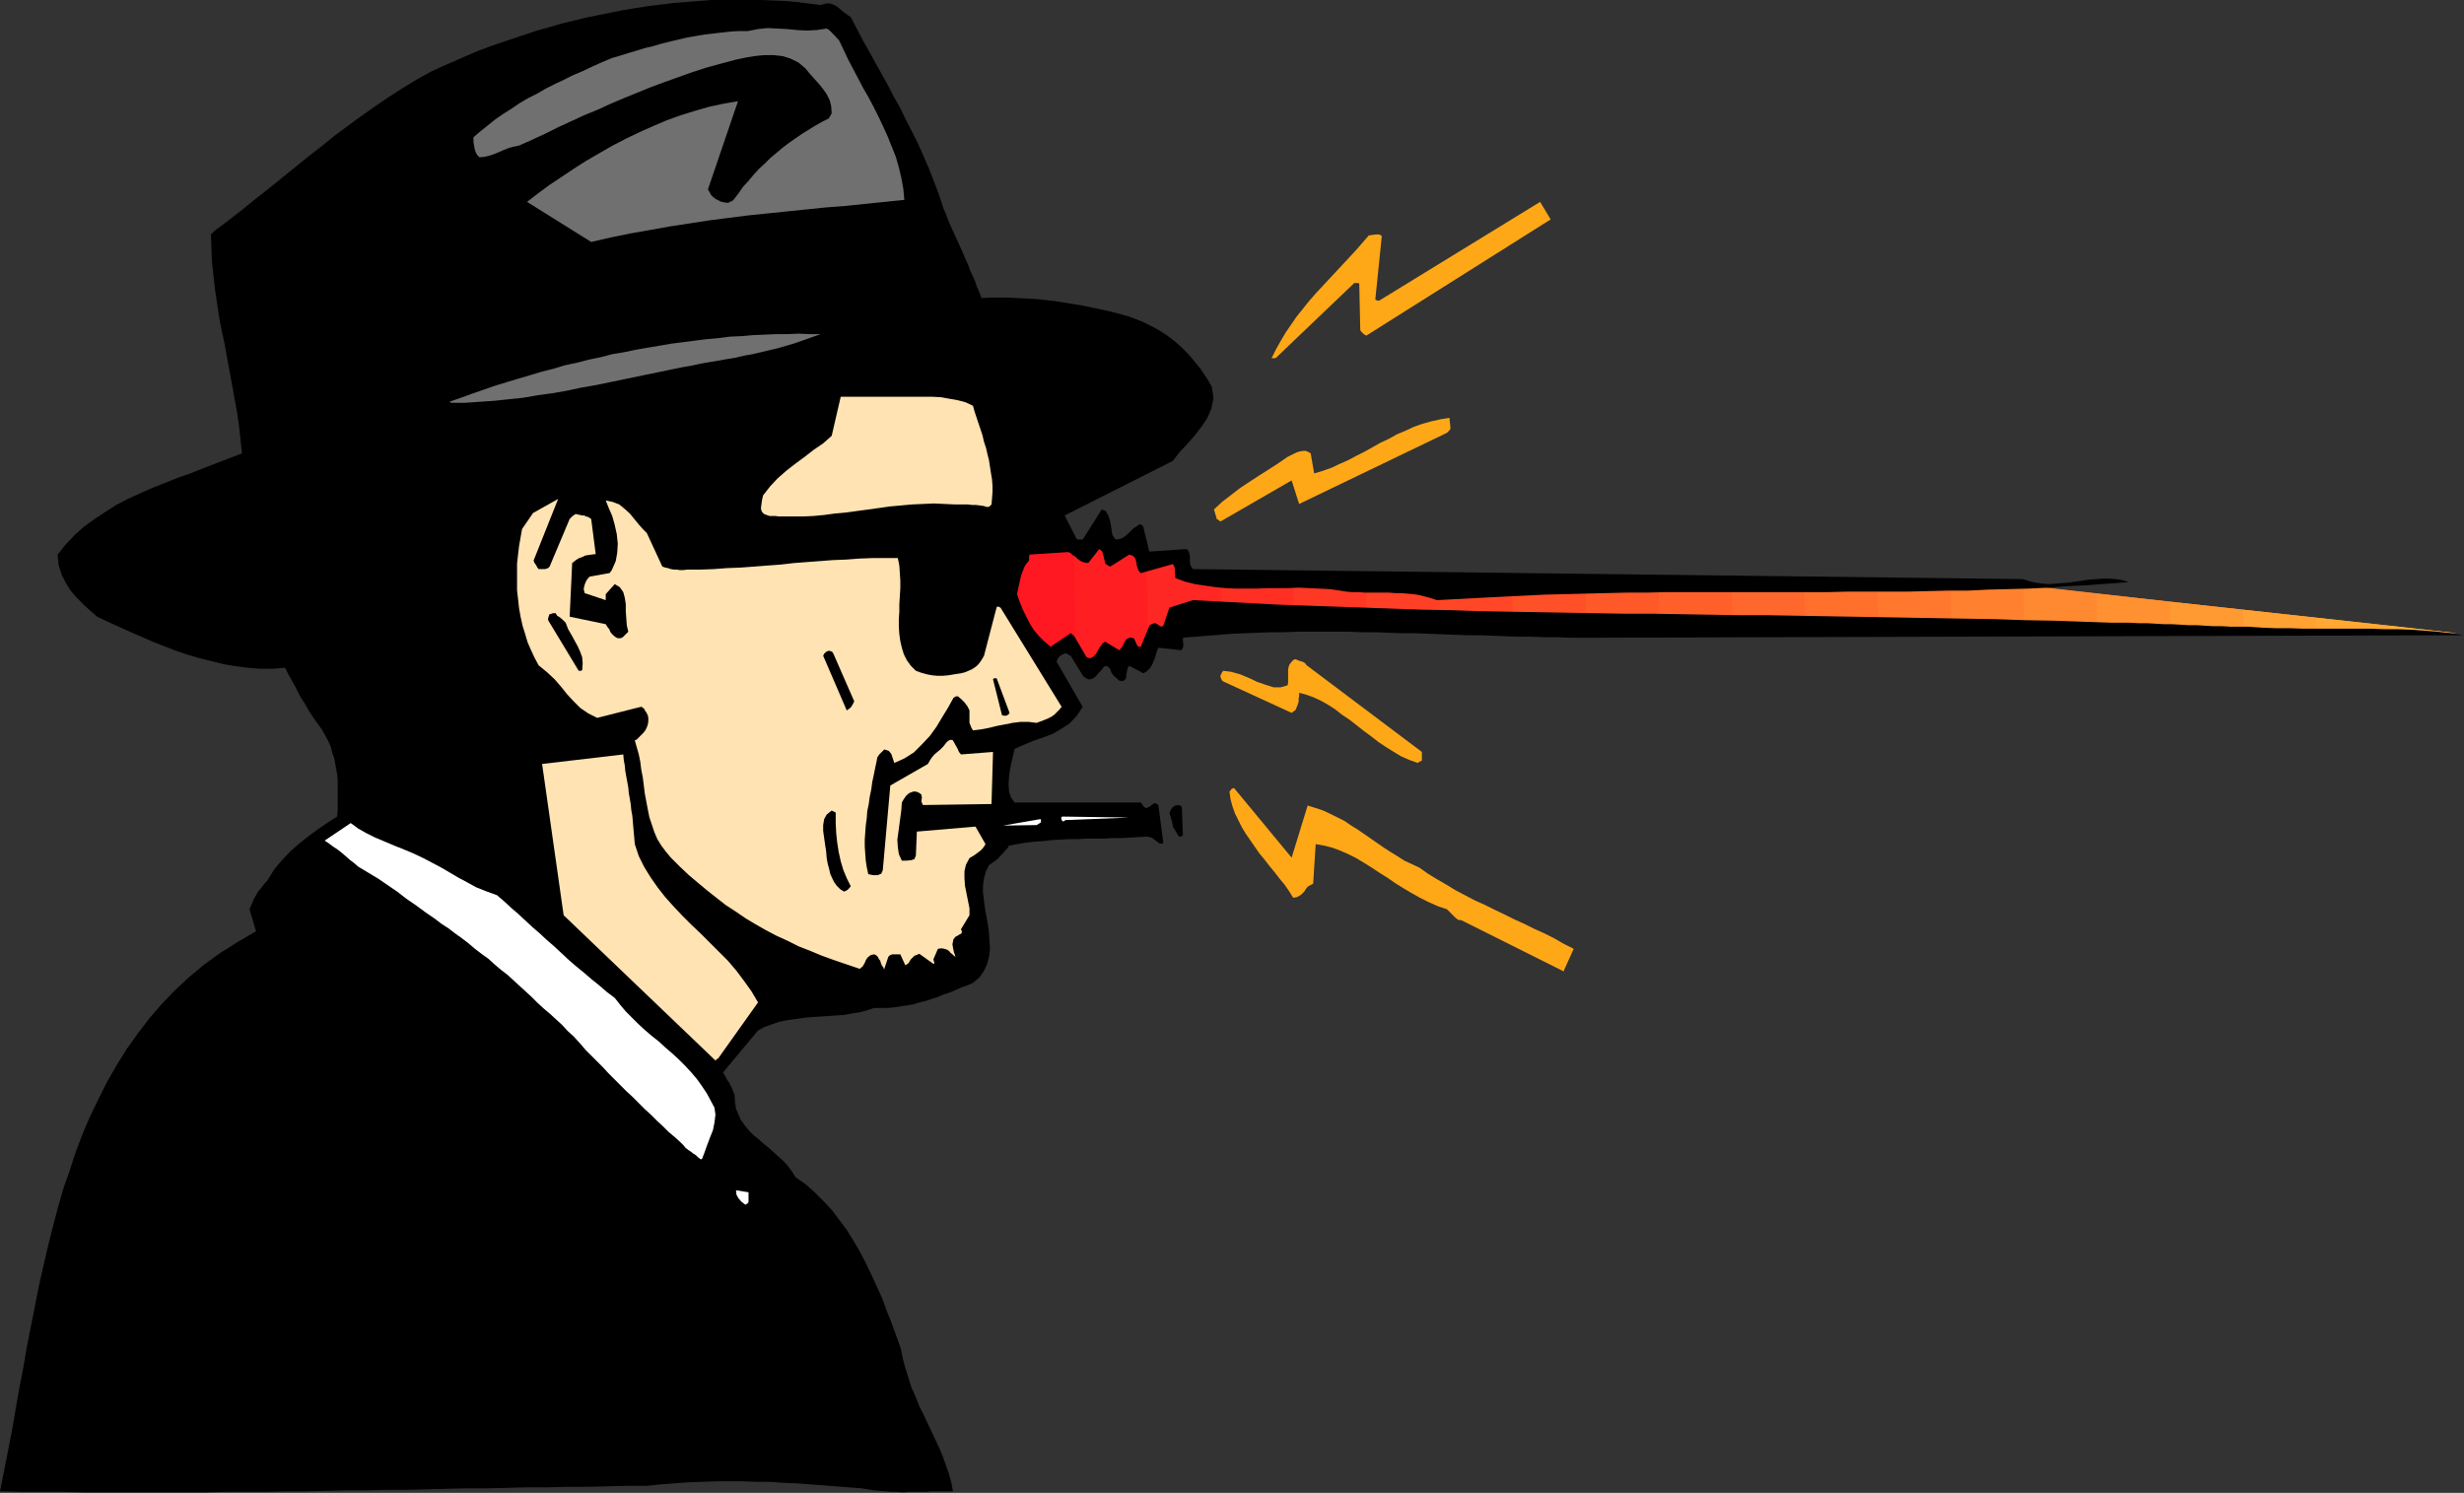 <?xml version="1.0" encoding="UTF-8" standalone="no"?>
<svg
   xmlns:dc="http://purl.org/dc/elements/1.1/"
   xmlns:cc="http://creativecommons.org/ns#"
   xmlns:rdf="http://www.w3.org/1999/02/22-rdf-syntax-ns#"
   xmlns:svg="http://www.w3.org/2000/svg"
   xmlns="http://www.w3.org/2000/svg"
   xmlns:sodipodi="http://sodipodi.sourceforge.net/DTD/sodipodi-0.dtd"
   xmlns:inkscape="http://www.inkscape.org/namespaces/inkscape"
   version="1.0"
   width="124.917mm"
   height="75.692mm"
   id="svg83"
   sodipodi:docname="AD004254.WMF">
  <rect width="100%" height="100%" fill="#333333" stroke="none"/>
  <sodipodi:namedview
     pagecolor="#ffffff"
     bordercolor="#666666"
     borderopacity="1"
     objecttolerance="10"
     gridtolerance="10"
     guidetolerance="10"
     inkscape:pageopacity="0"
     inkscape:pageshadow="2"
     inkscape:window-width="640"
     inkscape:window-height="480"
     id="namedview85" />
  <defs
     id="defs3">
    <pattern
       id="WMFhbasepattern"
       patternUnits="userSpaceOnUse"
       width="6"
       height="6"
       x="0"
       y="0" />
  </defs>
  <path
     style="fill:#ff1721;fill-rule:evenodd;fill-opacity:1;stroke:none;"
     d="  M 197.28,100.224   L 193.248,113.472   L 200.544,125.76   L 204.768,124.032   L 208.416,128.256   L 212.64,124.8   L 216.672,125.952   L 220.032,123.552   L 219.744,106.752   L 217.44,102.912   L 213.408,106.176   L 211.68,101.184   L 208.032,105.6   L 197.28,100.224  z "
     id="path5" />
  <path
     style="fill:#ff1f22;fill-rule:evenodd;fill-opacity:1;stroke:none;"
     d="  M 206.112,125.472   L 208.416,128.256   L 212.64,124.8   L 216.672,125.952   L 228.96,117.312   L 233.952,117.312   L 233.856,110.208   L 228.768,110.208   L 226.08,106.944   L 220.32,107.904   L 217.44,102.912   L 213.408,106.176   L 211.68,101.184   L 208.032,105.6   L 205.728,104.352   L 206.112,125.472  z "
     id="path7" />
  <path
     style="fill:#ff2723;fill-rule:evenodd;fill-opacity:1;stroke:none;"
     d="  M 220.032,123.552   L 228.96,117.312   L 247.872,117.6   L 247.776,110.304   L 228.768,110.208   L 226.08,106.944   L 220.32,107.904   L 219.744,106.752   L 220.032,123.552  z "
     id="path9" />
  <path
     style="fill:#ff2f24;fill-rule:evenodd;fill-opacity:1;stroke:none;"
     d="  M 261.888,117.792   L 233.952,117.312   L 233.856,110.208   L 261.792,110.496   L 261.888,117.792  z "
     id="path11" />
  <path
     style="fill:#ff3725;fill-rule:evenodd;fill-opacity:1;stroke:none;"
     d="  M 275.904,118.08   L 247.872,117.6   L 247.776,110.304   L 275.808,110.592   L 275.904,118.08  z "
     id="path13" />
  <path
     style="fill:#ff3f26;fill-rule:evenodd;fill-opacity:1;stroke:none;"
     d="  M 289.92,118.272   L 261.888,117.792   L 261.792,110.496   L 289.728,110.688   L 289.92,118.272  z "
     id="path15" />
  <path
     style="fill:#ff4727;fill-rule:evenodd;fill-opacity:1;stroke:none;"
     d="  M 303.936,118.56   L 275.904,118.08   L 275.808,110.592   L 303.744,110.784   L 303.936,118.56  z "
     id="path17" />
  <path
     style="fill:#ff5028;fill-rule:evenodd;fill-opacity:1;stroke:none;"
     d="  M 317.952,118.752   L 289.92,118.272   L 289.728,110.688   L 317.76,110.976   L 317.952,118.752  z "
     id="path19" />
  <path
     style="fill:#ff5829;fill-rule:evenodd;fill-opacity:1;stroke:none;"
     d="  M 331.968,118.944   L 303.936,118.56   L 303.744,110.784   L 331.776,111.072   L 331.968,118.944  z "
     id="path21" />
  <path
     style="fill:#ff602a;fill-rule:evenodd;fill-opacity:1;stroke:none;"
     d="  M 345.888,119.232   L 317.952,118.752   L 317.76,110.976   L 345.696,111.168   L 345.888,119.232  z "
     id="path23" />
  <path
     style="fill:#ff682c;fill-rule:evenodd;fill-opacity:1;stroke:none;"
     d="  M 359.904,119.424   L 331.968,118.944   L 331.776,111.072   L 359.712,111.264   L 359.904,119.424  z "
     id="path25" />
  <path
     style="fill:#ff702d;fill-rule:evenodd;fill-opacity:1;stroke:none;"
     d="  M 373.92,119.712   L 345.888,119.232   L 345.696,111.168   L 373.824,111.456   L 373.92,119.712  z "
     id="path27" />
  <path
     style="fill:#ff782e;fill-rule:evenodd;fill-opacity:1;stroke:none;"
     d="  M 387.84,119.904   L 359.904,119.424   L 359.712,111.264   L 381.6,111.552   L 387.744,112.128   L 387.84,119.904  z "
     id="path29" />
  <path
     style="fill:#ff812f;fill-rule:evenodd;fill-opacity:1;stroke:none;"
     d="  M 401.856,120.192   L 373.92,119.712   L 373.824,111.456   L 381.6,111.552   L 401.76,113.76   L 401.856,120.192  z "
     id="path31" />
  <path
     style="fill:#ff8930;fill-rule:evenodd;fill-opacity:1;stroke:none;"
     d="  M 415.872,120.384   L 387.84,119.904   L 387.744,112.128   L 415.776,115.296   L 415.872,120.384  z "
     id="path33" />
  <path
     style="fill:#ff9131;fill-rule:evenodd;fill-opacity:1;stroke:none;"
     d="  M 429.888,120.576   L 401.856,120.192   L 401.76,113.76   L 429.792,116.832   L 429.888,120.576  z "
     id="path35" />
  <path
     style="fill:#ff9932;fill-rule:evenodd;fill-opacity:1;stroke:none;"
     d="  M 443.904,120.864   L 415.872,120.384   L 415.776,115.296   L 443.808,118.368   L 443.904,120.864  z "
     id="path37" />
  <path
     style="fill:#ffa133;fill-rule:evenodd;fill-opacity:1;stroke:none;"
     d="  M 457.92,121.056   L 429.888,120.576   L 429.792,116.832   L 457.92,119.904   L 457.92,121.056  z "
     id="path39" />
  <path
     style="fill:#ffa934;fill-rule:evenodd;fill-opacity:1;stroke:none;"
     d="  M 443.904,120.864   L 470.688,121.344   L 443.808,118.368   L 443.904,120.864  z "
     id="path41" />
  <path
     style="fill:#ffb236;fill-rule:evenodd;fill-opacity:1;stroke:none;"
     d="  M 457.92,121.056   L 470.688,121.344   L 457.92,119.904   L 457.92,121.056  z "
     id="path43" />
  <path
     style="fill:#000000;fill-rule:evenodd;fill-opacity:1;stroke:none;"
     d="  M 0.768,285.792   L 4.608,285.888   L 8.448,285.888   L 12.288,285.888   L 16.128,285.984   L 19.968,285.984   L 23.808,285.984   L 27.744,285.984   L 31.584,285.984   L 35.424,285.984   L 39.264,285.984   L 43.104,285.888   L 47.04,285.888   L 50.88,285.888   L 54.72,285.792   L 58.56,285.792   L 62.496,285.696   L 66.336,285.6   L 70.176,285.6   L 74.112,285.504   L 77.952,285.504   L 81.792,285.408   L 85.632,285.312   L 89.472,285.216   L 93.312,285.216   L 97.248,285.12   L 101.088,285.024   L 104.928,285.024   L 108.768,284.928   L 112.608,284.928   L 116.352,284.832   L 120.192,284.736   L 124.032,284.736   L 126.72,284.448   L 129.312,284.256   L 131.904,284.064   L 134.592,283.968   L 137.184,283.872   L 139.776,283.872   L 142.368,283.872   L 144.96,283.968   L 147.552,283.968   L 150.048,284.16   L 152.64,284.256   L 155.136,284.448   L 157.632,284.64   L 160.128,284.832   L 162.624,285.024   L 165.12,285.216   L 166.272,285.408   L 167.424,285.6   L 168.576,285.696   L 169.728,285.792   L 170.88,285.888   L 171.936,285.888   L 173.088,285.984   L 174.144,285.888   L 175.2,285.888   L 176.352,285.888   L 177.408,285.888   L 178.464,285.792   L 179.52,285.792   L 180.48,285.792   L 181.536,285.792   L 182.592,285.792   L 182.304,284.16   L 181.824,282.432   L 181.248,280.8   L 180.672,279.168   L 180,277.536   L 179.232,275.904   L 178.464,274.272   L 177.696,272.64   L 176.928,271.008   L 176.064,269.28   L 175.392,267.552   L 174.624,265.824   L 174.048,264   L 173.472,262.176   L 172.992,260.352   L 172.608,258.432   L 171.744,256.032   L 170.88,253.632   L 169.92,251.232   L 169.056,248.832   L 168,246.528   L 166.944,244.224   L 165.888,242.016   L 164.736,239.808   L 163.488,237.696   L 162.24,235.68   L 160.8,233.76   L 159.36,231.84   L 157.728,230.112   L 156.096,228.48   L 154.368,226.944   L 152.448,225.6   L 151.776,224.544   L 151.008,223.488   L 150.144,222.528   L 149.184,221.664   L 148.224,220.8   L 147.264,219.936   L 146.304,219.168   L 145.344,218.304   L 144.384,217.536   L 143.52,216.672   L 142.752,215.712   L 141.984,214.656   L 141.504,213.6   L 141.024,212.448   L 140.832,211.104   L 140.736,209.664   L 140.448,209.088   L 140.256,208.512   L 139.968,208.032   L 139.776,207.552   L 139.488,207.168   L 139.2,206.688   L 138.912,206.112   L 138.528,205.536   L 145.248,197.472   L 146.496,196.8   L 147.84,196.32   L 149.184,195.84   L 150.528,195.552   L 151.872,195.36   L 153.216,195.168   L 154.656,194.976   L 156.096,194.88   L 157.44,194.784   L 158.88,194.688   L 160.32,194.592   L 161.76,194.496   L 163.2,194.208   L 164.64,194.016   L 166.08,193.632   L 167.52,193.152   L 168.768,193.152   L 170.016,193.152   L 171.264,193.056   L 172.512,192.864   L 173.76,192.672   L 175.008,192.48   L 176.16,192.096   L 177.408,191.808   L 178.56,191.424   L 179.712,191.04   L 180.864,190.56   L 182.016,190.176   L 183.168,189.696   L 184.224,189.216   L 185.376,188.832   L 186.432,188.352   L 187.68,187.296   L 188.544,186.048   L 189.12,184.8   L 189.504,183.36   L 189.696,181.92   L 189.6,180.384   L 189.504,178.848   L 189.312,177.312   L 189.024,175.68   L 188.736,174.144   L 188.544,172.608   L 188.352,171.072   L 188.352,169.632   L 188.544,168.288   L 188.928,166.944   L 189.504,165.792   L 190.176,165.312   L 190.752,164.928   L 191.328,164.448   L 191.808,163.872   L 192.288,163.392   L 192.672,162.912   L 193.056,162.528   L 193.344,162.048   L 194.976,161.76   L 196.608,161.472   L 198.24,161.28   L 199.872,161.184   L 201.504,160.992   L 203.136,160.896   L 204.864,160.8   L 206.496,160.8   L 208.128,160.704   L 209.76,160.704   L 211.488,160.704   L 213.12,160.608   L 214.752,160.608   L 216.384,160.512   L 218.112,160.416   L 219.744,160.32   L 220.32,160.416   L 220.8,160.608   L 221.184,160.896   L 221.568,161.184   L 221.952,161.472   L 222.24,161.664   L 222.528,161.664   L 222.912,161.568   L 221.952,154.272   L 221.376,153.888   L 220.896,154.08   L 220.416,154.464   L 219.744,154.848   L 219.36,154.752   L 219.072,154.464   L 218.88,154.176   L 218.592,153.792   L 194.4,153.792   L 193.728,152.832   L 193.344,151.68   L 193.248,150.336   L 193.344,148.896   L 193.536,147.456   L 193.824,146.016   L 194.112,144.768   L 194.4,143.52   L 196.128,142.752   L 197.952,141.984   L 199.872,141.312   L 201.696,140.64   L 203.328,139.68   L 204.96,138.624   L 206.304,137.184   L 207.456,135.456   L 202.464,126.816   L 202.656,126.24   L 202.944,125.856   L 203.424,125.472   L 204.192,125.184   L 204.384,125.28   L 204.672,125.376   L 204.864,125.568   L 205.152,125.664   L 207.456,129.408   L 207.552,129.6   L 207.84,129.792   L 208.128,129.984   L 208.512,130.176   L 208.992,130.176   L 209.472,129.984   L 209.856,129.696   L 210.24,129.312   L 210.624,128.832   L 211.008,128.448   L 211.392,127.968   L 211.776,127.584   L 212.352,127.776   L 212.736,128.256   L 212.928,128.832   L 213.312,129.408   L 213.6,129.696   L 213.984,129.984   L 214.368,130.368   L 214.944,130.56   L 215.424,130.368   L 215.616,130.176   L 215.808,129.792   L 215.808,129.312   L 215.904,128.832   L 216,128.352   L 216.096,127.968   L 216.384,127.584   L 219.072,129.024   L 219.744,128.64   L 220.32,128.064   L 220.704,127.488   L 220.992,126.816   L 221.28,126.144   L 221.472,125.472   L 221.664,124.8   L 221.952,124.128   L 226.368,124.608   L 226.656,124.128   L 226.752,123.552   L 226.656,122.88   L 226.656,122.208   L 229.056,122.016   L 231.456,121.824   L 233.856,121.632   L 236.256,121.44   L 238.752,121.344   L 241.152,121.248   L 243.648,121.152   L 246.048,121.152   L 248.544,121.056   L 251.04,121.056   L 253.44,121.056   L 255.936,121.056   L 258.432,121.056   L 260.928,121.152   L 263.424,121.152   L 265.92,121.248   L 268.416,121.344   L 270.912,121.344   L 273.504,121.44   L 276,121.536   L 278.496,121.632   L 280.992,121.728   L 283.488,121.728   L 285.984,121.824   L 288.48,121.92   L 290.976,122.016   L 293.472,122.016   L 295.968,122.112   L 298.464,122.112   L 300.96,122.208   L 303.456,122.208   L 305.952,122.208   L 472.032,121.728   L 469.536,121.344   L 467.04,121.056   L 464.544,120.864   L 462.048,120.672   L 459.456,120.576   L 456.96,120.576   L 454.368,120.48   L 451.776,120.48   L 449.184,120.48   L 446.592,120.48   L 444,120.48   L 441.408,120.48   L 438.72,120.384   L 436.128,120.384   L 433.536,120.288   L 430.848,120.096   L 429.12,120.096   L 427.392,120.096   L 425.76,120   L 424.128,120   L 422.496,119.904   L 420.96,119.808   L 419.328,119.808   L 417.792,119.712   L 416.16,119.616   L 414.624,119.616   L 412.992,119.52   L 411.36,119.424   L 409.728,119.424   L 408,119.328   L 406.272,119.328   L 404.544,119.328   L 398.976,119.136   L 393.504,118.944   L 387.936,118.848   L 382.464,118.656   L 376.896,118.56   L 371.424,118.464   L 365.856,118.368   L 360.384,118.272   L 354.912,118.176   L 349.344,118.08   L 343.872,117.984   L 338.4,117.888   L 332.928,117.888   L 327.456,117.792   L 321.888,117.696   L 316.416,117.6   L 310.944,117.6   L 305.472,117.504   L 300,117.408   L 294.528,117.312   L 289.056,117.216   L 283.584,117.12   L 278.112,116.928   L 272.544,116.832   L 267.072,116.64   L 261.6,116.448   L 256.128,116.256   L 250.56,116.064   L 245.088,115.872   L 239.616,115.584   L 234.048,115.296   L 228.576,115.008   L 224.064,116.448   L 222.912,119.904   L 222.528,120.096   L 222.144,119.904   L 221.76,119.616   L 221.376,119.424   L 221.184,119.424   L 220.896,119.52   L 220.608,119.616   L 220.224,119.904   L 218.592,123.936   L 218.112,123.936   L 217.824,123.552   L 217.632,123.072   L 217.344,122.496   L 217.344,122.4   L 217.152,122.304   L 216.864,122.208   L 216.384,122.208   L 215.808,122.496   L 215.424,123.168   L 215.04,123.936   L 214.464,124.608   L 211.776,122.976   L 211.296,123.264   L 211.008,123.648   L 210.72,124.032   L 210.432,124.512   L 210.144,125.088   L 209.856,125.472   L 209.472,125.856   L 208.896,126.144   L 208.704,126.144   L 208.512,126.048   L 208.224,125.952   L 208.032,125.664   L 206.016,122.208   L 206.016,122.112   L 205.824,121.92   L 205.536,121.632   L 205.152,121.344   L 201.312,123.936   L 200.064,122.88   L 199.008,121.824   L 198.048,120.672   L 197.28,119.424   L 196.608,118.08   L 195.936,116.736   L 195.36,115.296   L 194.88,113.856   L 195.072,112.896   L 195.264,112.032   L 195.456,111.168   L 195.648,110.304   L 195.936,109.536   L 196.224,108.768   L 196.608,108.096   L 197.184,107.424   L 197.184,107.232   L 197.184,106.944   L 197.184,106.656   L 197.28,106.272   L 204.672,105.792   L 205.152,105.984   L 205.536,106.368   L 206.016,106.656   L 206.4,107.04   L 206.784,107.328   L 207.264,107.616   L 207.84,107.808   L 208.512,107.904   L 210.624,105.216   L 211.2,105.696   L 211.392,106.368   L 211.584,107.136   L 211.776,107.904   L 211.872,108.096   L 212.064,108.192   L 212.352,108.384   L 212.736,108.576   L 216.384,106.272   L 216.96,106.464   L 217.344,106.752   L 217.632,107.232   L 217.728,107.808   L 217.824,108.384   L 218.016,108.96   L 218.208,109.44   L 218.592,109.824   L 224.736,108.096   L 225.024,108.576   L 225.12,109.248   L 225.12,110.016   L 225.216,110.784   L 227.04,111.456   L 228.96,111.936   L 230.88,112.224   L 232.896,112.512   L 234.816,112.704   L 236.832,112.8   L 238.752,112.8   L 240.768,112.8   L 242.784,112.704   L 244.8,112.704   L 246.816,112.704   L 248.832,112.608   L 250.848,112.704   L 252.864,112.8   L 254.784,112.896   L 256.8,113.184   L 257.952,113.376   L 259.104,113.472   L 260.352,113.472   L 261.504,113.568   L 262.656,113.568   L 263.904,113.568   L 265.056,113.568   L 266.208,113.568   L 267.36,113.664   L 268.512,113.664   L 269.664,113.76   L 270.816,113.856   L 271.968,114.048   L 273.12,114.336   L 274.176,114.624   L 275.328,115.008   L 284.352,114.528   L 288.192,114.336   L 292.128,114.144   L 295.968,113.952   L 299.904,113.856   L 303.744,113.76   L 307.584,113.664   L 311.52,113.568   L 315.36,113.568   L 319.2,113.472   L 323.136,113.472   L 326.976,113.472   L 330.816,113.472   L 334.656,113.472   L 338.496,113.472   L 342.336,113.472   L 346.272,113.472   L 350.112,113.472   L 353.952,113.376   L 357.792,113.376   L 361.632,113.376   L 365.472,113.376   L 369.312,113.28   L 373.248,113.184   L 377.088,113.184   L 380.928,112.992   L 384.768,112.896   L 388.608,112.8   L 392.448,112.608   L 396.288,112.32   L 400.224,112.128   L 404.064,111.84   L 407.904,111.552   L 406.656,111.168   L 405.408,110.976   L 404.16,110.88   L 402.912,110.88   L 401.664,110.976   L 400.32,111.072   L 399.072,111.264   L 397.728,111.456   L 396.48,111.648   L 395.136,111.744   L 393.888,111.84   L 392.64,111.936   L 391.296,111.84   L 390.048,111.648   L 388.8,111.36   L 387.552,110.976   L 228.576,109.056   L 228.288,108.672   L 228.096,108.192   L 228,107.712   L 228,107.136   L 228,106.56   L 227.904,106.08   L 227.712,105.6   L 227.424,105.216   L 220.224,105.696   L 219.072,100.992   L 218.976,100.8   L 218.784,100.608   L 218.592,100.512   L 218.304,100.512   L 217.728,100.896   L 217.152,101.28   L 216.672,101.76   L 216.192,102.24   L 215.616,102.72   L 215.04,103.104   L 214.464,103.296   L 213.792,103.392   L 213.408,102.912   L 213.12,102.432   L 213.024,101.76   L 212.928,101.088   L 212.832,100.416   L 212.64,99.648   L 212.448,98.976   L 212.064,98.304   L 211.968,98.112   L 211.872,97.92   L 211.584,97.824   L 211.104,97.632   L 207.456,103.392   L 207.072,103.392   L 206.784,103.392   L 206.496,103.392   L 206.304,103.296   L 204,98.784   L 224.736,88.32   L 225.984,86.688   L 227.424,85.152   L 228.864,83.52   L 230.208,81.792   L 231.36,80.064   L 232.128,78.24   L 232.512,76.32   L 232.224,74.208   L 231.552,72.96   L 230.784,71.808   L 230.016,70.656   L 229.152,69.6   L 228.288,68.544   L 227.424,67.584   L 226.464,66.624   L 225.504,65.76   L 224.448,64.896   L 223.392,64.128   L 222.336,63.456   L 221.184,62.784   L 220.032,62.208   L 218.88,61.632   L 217.632,61.152   L 216.384,60.672   L 214.656,60.192   L 212.832,59.712   L 211.104,59.328   L 209.28,58.944   L 207.456,58.56   L 205.728,58.272   L 203.904,57.984   L 202.176,57.696   L 200.352,57.504   L 198.624,57.312   L 196.8,57.216   L 195.072,57.12   L 193.248,57.024   L 191.52,57.024   L 189.792,57.024   L 188.064,57.12   L 187.68,56.064   L 187.2,55.008   L 186.816,53.856   L 186.336,52.8   L 185.856,51.744   L 185.472,50.688   L 184.992,49.632   L 184.512,48.48   L 184.032,47.424   L 183.552,46.368   L 183.072,45.312   L 182.592,44.256   L 182.112,43.2   L 181.632,42.048   L 181.248,40.992   L 180.768,39.936   L 179.904,37.248   L 178.944,34.752   L 177.984,32.256   L 176.928,29.856   L 175.872,27.456   L 174.72,25.152   L 173.568,22.944   L 172.512,20.736   L 171.264,18.528   L 170.112,16.32   L 168.96,14.208   L 167.712,12   L 166.56,9.888   L 165.312,7.68   L 164.16,5.472   L 163.008,3.264   L 162.432,2.88   L 161.76,2.4   L 161.184,1.92   L 160.512,1.344   L 159.84,0.96   L 159.072,0.672   L 158.208,0.672   L 157.248,0.96   L 154.944,0.672   L 152.64,0.384   L 150.336,0.192   L 148.032,0.096   L 145.728,0   L 143.328,-0.096   L 141.024,-0.096   L 138.624,0   L 136.224,0   L 133.824,0.192   L 131.424,0.384   L 129.024,0.576   L 126.72,0.864   L 124.32,1.152   L 121.92,1.536   L 119.52,1.92   L 117.12,2.4   L 114.72,2.88   L 112.32,3.36   L 110.016,3.936   L 107.616,4.512   L 105.312,5.184   L 102.912,5.856   L 100.608,6.624   L 98.304,7.392   L 96,8.16   L 93.792,8.928   L 91.488,9.792   L 89.28,10.752   L 87.072,11.712   L 84.864,12.672   L 82.752,13.632   L 79.968,15.168   L 77.28,16.8   L 74.592,18.528   L 71.904,20.352   L 69.312,22.176   L 66.816,24   L 64.224,25.92   L 61.728,27.936   L 59.136,29.952   L 56.64,31.968   L 54.144,33.984   L 51.552,36.096   L 48.96,38.112   L 46.368,40.224   L 43.776,42.24   L 41.088,44.256   L 41.088,44.256   L 40.896,44.448   L 40.704,44.64   L 40.416,44.928   L 40.512,47.52   L 40.608,50.112   L 40.896,52.704   L 41.184,55.392   L 41.568,57.984   L 41.952,60.576   L 42.432,63.168   L 43.008,65.76   L 43.488,68.448   L 43.968,71.04   L 44.448,73.632   L 44.928,76.32   L 45.408,78.912   L 45.792,81.6   L 46.08,84.192   L 46.368,86.88   L 43.872,87.84   L 41.376,88.8   L 38.88,89.76   L 36.48,90.72   L 33.984,91.584   L 31.584,92.544   L 29.184,93.504   L 26.784,94.56   L 24.48,95.616   L 22.272,96.768   L 20.16,98.112   L 18.144,99.456   L 16.128,100.896   L 14.304,102.528   L 12.576,104.352   L 11.04,106.272   L 11.232,108.288   L 11.808,110.112   L 12.576,111.648   L 13.536,113.184   L 14.688,114.528   L 15.936,115.776   L 17.28,117.024   L 18.624,118.176   L 20.64,119.136   L 22.752,120.096   L 24.864,121.056   L 27.072,122.016   L 29.28,122.976   L 31.488,123.84   L 33.696,124.704   L 36,125.472   L 38.304,126.144   L 40.608,126.72   L 42.912,127.296   L 45.216,127.68   L 47.52,127.968   L 49.92,128.16   L 52.224,128.16   L 54.624,127.968   L 55.296,129.312   L 56.064,130.656   L 56.832,132.096   L 57.504,133.44   L 58.368,134.784   L 59.136,136.128   L 60,137.472   L 60.96,138.816   L 61.728,139.872   L 62.304,140.928   L 62.88,141.984   L 63.36,143.04   L 63.648,144.192   L 64.032,145.248   L 64.224,146.304   L 64.416,147.36   L 64.608,148.416   L 64.704,149.568   L 64.704,150.624   L 64.704,151.776   L 64.704,152.928   L 64.704,154.08   L 64.704,155.232   L 64.608,156.48   L 62.784,157.632   L 60.96,158.88   L 59.136,160.224   L 57.312,161.664   L 55.584,163.2   L 53.952,164.928   L 52.512,166.656   L 51.264,168.672   L 50.592,169.44   L 50.016,170.208   L 49.44,170.88   L 49.056,171.552   L 48.672,172.224   L 48.384,172.896   L 48.096,173.568   L 47.808,174.24   L 49.056,178.464   L 45.6,180.48   L 42.24,182.592   L 39.168,184.8   L 36.288,187.2   L 33.504,189.792   L 31.008,192.384   L 28.608,195.168   L 26.4,198.048   L 24.288,201.024   L 22.368,204.096   L 20.544,207.264   L 18.912,210.528   L 17.28,213.888   L 15.84,217.248   L 14.496,220.8   L 13.344,224.352   L 12.096,227.904   L 11.04,231.648   L 10.08,235.296   L 9.12,239.136   L 8.256,242.88   L 7.392,246.72   L 6.624,250.656   L 5.856,254.496   L 5.088,258.432   L 4.416,262.368   L 3.648,266.304   L 2.976,270.144   L 2.304,274.08   L 1.536,278.016   L 0.768,281.952   L 0,285.792   L 0.096,285.792   L 0.384,285.792   L 0.672,285.792   L 0.768,285.792  z "
     id="path45" />
  <path
     style="fill:#ffffff;fill-rule:evenodd;fill-opacity:1;stroke:none;"
     d="  M 143.328,230.496   L 143.328,230.496   L 143.424,230.4   L 143.424,230.4   L 143.424,230.4   L 143.424,228.48   L 141.024,228.096   L 141.12,228.96   L 141.504,229.632   L 142.08,230.304   L 142.848,230.88   L 142.944,230.784   L 143.136,230.688   L 143.232,230.592   L 143.328,230.496  z "
     id="path47" />
  <path
     style="fill:#ffffff;fill-rule:evenodd;fill-opacity:1;stroke:none;"
     d="  M 134.496,222.144   L 134.976,220.896   L 135.456,219.552   L 136.032,218.016   L 136.608,216.576   L 136.896,215.136   L 137.088,213.6   L 136.896,212.256   L 136.224,211.008   L 135.456,209.568   L 134.496,208.128   L 133.536,206.784   L 132.48,205.536   L 131.328,204.288   L 130.08,203.04   L 128.832,201.888   L 127.488,200.736   L 126.24,199.584   L 124.896,198.528   L 123.552,197.376   L 122.304,196.224   L 121.056,194.976   L 119.904,193.824   L 118.848,192.576   L 117.792,191.232   L 116.256,190.08   L 114.816,188.832   L 113.376,187.68   L 111.936,186.432   L 110.4,185.184   L 108.96,183.936   L 107.616,182.688   L 106.176,181.344   L 104.736,180.096   L 103.392,178.848   L 101.952,177.6   L 100.608,176.352   L 99.264,175.104   L 97.92,173.952   L 96.576,172.704   L 95.232,171.552   L 93.12,170.784   L 91.2,170.016   L 89.472,169.056   L 87.84,168.192   L 86.208,167.232   L 84.576,166.272   L 82.944,165.408   L 81.12,164.448   L 79.296,163.584   L 77.472,162.816   L 75.552,162.048   L 73.728,161.28   L 71.904,160.512   L 70.176,159.648   L 68.64,158.784   L 67.2,157.728   L 62.208,161.088   L 63.072,161.664   L 63.84,162.24   L 64.704,162.816   L 65.568,163.488   L 66.336,164.16   L 67.104,164.832   L 67.872,165.408   L 68.64,166.08   L 70.56,167.232   L 72.48,168.384   L 74.304,169.632   L 76.128,170.88   L 77.856,172.224   L 79.68,173.472   L 81.504,174.816   L 83.328,176.064   L 84.576,177.024   L 85.92,177.888   L 87.168,178.848   L 88.512,179.808   L 89.76,180.768   L 91.008,181.824   L 92.256,182.784   L 93.6,183.744   L 94.752,184.8   L 96,185.856   L 97.248,186.816   L 98.4,187.872   L 99.552,188.928   L 100.704,189.984   L 101.856,191.04   L 102.912,192.096   L 104.16,193.248   L 105.408,194.304   L 106.56,195.36   L 107.712,196.416   L 108.768,197.568   L 109.92,198.624   L 111.072,199.872   L 112.224,201.216   L 113.28,202.272   L 114.336,203.328   L 115.488,204.48   L 116.544,205.632   L 117.696,206.784   L 118.848,207.936   L 120,209.088   L 121.248,210.24   L 122.4,211.392   L 123.552,212.544   L 124.704,213.6   L 125.856,214.752   L 127.008,215.808   L 128.16,216.96   L 129.312,217.92   L 130.464,218.976   L 130.944,219.456   L 131.328,219.936   L 131.808,220.32   L 132.384,220.704   L 132.864,221.088   L 133.344,221.376   L 133.728,221.76   L 134.208,222.144   L 134.208,222.144   L 134.4,222.144   L 134.496,222.144   L 134.496,222.144  z "
     id="path49" />
  <path
     style="fill:#ffe3b2;fill-rule:evenodd;fill-opacity:1;stroke:none;"
     d="  M 137.664,202.752   L 145.248,192.096   L 144,189.984   L 142.56,187.968   L 141.12,186.048   L 139.488,184.128   L 137.76,182.4   L 136.032,180.672   L 134.304,178.944   L 132.48,177.216   L 130.752,175.488   L 129.12,173.76   L 127.488,171.936   L 126.048,170.112   L 124.704,168.192   L 123.456,166.176   L 122.4,164.064   L 121.632,161.76   L 121.536,160.608   L 121.44,159.552   L 121.344,158.496   L 121.248,157.344   L 121.152,156.288   L 120.96,155.232   L 120.864,154.176   L 120.672,153.024   L 120.48,151.968   L 120.384,150.912   L 120.192,149.856   L 120,148.8   L 119.808,147.744   L 119.712,146.688   L 119.52,145.632   L 119.424,144.576   L 103.872,146.4   L 108,175.392   L 137.088,203.232   L 137.184,203.136   L 137.376,202.944   L 137.568,202.848   L 137.664,202.752  z "
     id="path51" />
  <path
     style="fill:#ffe3b2;fill-rule:evenodd;fill-opacity:1;stroke:none;"
     d="  M 169.44,185.664   L 170.208,183.36   L 170.496,183.072   L 170.976,182.88   L 171.648,182.88   L 172.512,182.88   L 173.472,184.992   L 174.048,184.608   L 174.528,183.84   L 175.2,183.168   L 176.16,182.784   L 178.848,184.704   L 178.944,184.704   L 179.04,184.512   L 178.944,184.224   L 178.848,183.84   L 179.712,181.824   L 180.384,181.728   L 180.96,181.824   L 181.536,182.016   L 181.92,182.304   L 182.112,182.592   L 182.4,182.784   L 182.688,183.072   L 183.072,183.36   L 182.976,182.976   L 182.784,182.496   L 182.688,182.016   L 182.592,181.536   L 182.496,180.96   L 182.592,180.48   L 182.688,180   L 183.072,179.52   L 183.264,179.424   L 183.456,179.328   L 183.744,179.136   L 184.128,178.944   L 184.224,178.848   L 184.32,178.56   L 184.224,178.272   L 184.128,178.08   L 185.76,175.392   L 185.76,174.048   L 185.472,172.608   L 185.184,171.168   L 184.896,169.728   L 184.8,168.288   L 184.8,166.944   L 185.088,165.696   L 185.76,164.448   L 186.24,164.16   L 186.72,163.872   L 187.104,163.584   L 187.488,163.296   L 187.872,163.008   L 188.256,162.624   L 188.544,162.24   L 188.832,161.76   L 186.912,158.4   L 175.68,159.36   L 175.488,163.968   L 175.2,164.64   L 174.624,164.832   L 173.664,164.928   L 172.8,164.928   L 172.224,163.68   L 172.032,162.336   L 171.936,160.896   L 172.128,159.552   L 172.32,158.112   L 172.512,156.672   L 172.704,155.232   L 172.8,153.792   L 173.184,153.12   L 173.664,152.448   L 174.24,151.968   L 175.008,151.68   L 175.104,151.68   L 175.392,151.68   L 175.776,151.776   L 176.16,151.968   L 176.544,152.256   L 176.64,152.832   L 176.544,153.6   L 176.832,154.272   L 189.984,154.08   L 190.272,144.096   L 184.128,144.576   L 183.744,144.096   L 183.456,143.424   L 183.072,142.752   L 182.592,141.888   L 182.4,141.792   L 182.112,141.792   L 181.824,141.888   L 181.44,142.176   L 181.056,142.656   L 180.672,143.136   L 180.192,143.616   L 179.616,144.096   L 179.04,144.576   L 178.56,145.152   L 178.176,145.728   L 177.792,146.4   L 170.592,150.528   L 169.152,166.752   L 168.864,167.424   L 168.192,167.712   L 167.328,167.712   L 166.368,167.52   L 166.08,166.176   L 165.888,164.928   L 165.792,163.584   L 165.696,162.24   L 165.696,160.896   L 165.792,159.552   L 165.888,158.208   L 166.08,156.768   L 166.176,155.424   L 166.464,154.08   L 166.656,152.64   L 166.944,151.296   L 167.136,149.856   L 167.424,148.512   L 167.712,147.072   L 168,145.728   L 168.096,145.152   L 168.48,144.576   L 168.96,144.096   L 169.44,143.616   L 170.304,143.904   L 170.784,144.48   L 171.072,145.344   L 171.36,146.208   L 173.28,145.344   L 175.104,144.192   L 176.64,142.656   L 178.176,141.024   L 179.424,139.296   L 180.576,137.376   L 181.632,135.648   L 182.592,133.92   L 182.688,133.728   L 182.88,133.632   L 183.168,133.44   L 183.552,133.44   L 184.224,134.016   L 184.8,134.592   L 185.376,135.36   L 185.76,136.128   L 185.76,136.512   L 185.76,136.992   L 185.76,137.472   L 185.76,137.952   L 185.76,138.528   L 185.952,139.008   L 186.144,139.488   L 186.432,139.968   L 187.968,139.776   L 189.504,139.488   L 191.04,139.104   L 192.576,138.816   L 194.016,138.528   L 195.552,138.336   L 197.088,138.336   L 198.624,138.528   L 199.392,138.24   L 200.16,137.952   L 200.832,137.664   L 201.408,137.376   L 201.984,136.992   L 202.464,136.512   L 202.944,136.032   L 203.424,135.456   L 191.712,116.448   L 191.52,116.352   L 191.328,116.256   L 191.04,116.256   L 190.944,116.448   L 188.544,125.664   L 188.16,126.336   L 187.776,126.912   L 187.296,127.488   L 186.816,127.872   L 186.24,128.256   L 185.568,128.544   L 184.896,128.832   L 184.128,129.024   L 182.88,129.216   L 181.728,129.408   L 180.672,129.504   L 179.616,129.504   L 178.56,129.408   L 177.6,129.216   L 176.544,128.928   L 175.488,128.544   L 174.528,127.584   L 173.76,126.528   L 173.184,125.376   L 172.8,124.128   L 172.512,122.88   L 172.32,121.536   L 172.224,120.096   L 172.224,118.656   L 172.32,117.216   L 172.32,115.776   L 172.416,114.24   L 172.512,112.704   L 172.512,111.264   L 172.416,109.824   L 172.32,108.384   L 172.032,106.944   L 169.536,106.944   L 167.136,106.944   L 164.64,107.04   L 162.144,107.232   L 159.648,107.328   L 157.152,107.52   L 154.56,107.712   L 152.064,107.904   L 149.568,108.192   L 146.976,108.384   L 144.48,108.576   L 141.888,108.768   L 139.296,108.864   L 136.8,109.056   L 134.208,109.152   L 131.616,109.152   L 130.944,109.248   L 130.272,109.248   L 129.696,109.152   L 129.12,109.152   L 128.544,109.056   L 127.968,108.864   L 127.488,108.768   L 126.912,108.576   L 123.936,102.144   L 123.168,101.376   L 122.4,100.512   L 121.536,99.456   L 120.672,98.4   L 119.712,97.536   L 118.656,96.672   L 117.408,96.192   L 116.064,95.904   L 116.64,97.344   L 117.312,98.88   L 117.792,100.608   L 118.176,102.336   L 118.368,104.16   L 118.272,105.888   L 117.984,107.52   L 117.312,109.056   L 117.12,109.44   L 116.928,109.632   L 116.832,109.824   L 116.736,109.824   L 112.992,110.496   L 112.704,110.784   L 112.416,111.168   L 112.224,111.552   L 112.032,112.032   L 111.936,112.416   L 111.84,112.896   L 111.936,113.28   L 112.032,113.664   L 116.064,115.008   L 116.064,114.816   L 116.064,114.528   L 116.064,114.24   L 116.064,113.856   L 117.792,111.936   L 118.752,112.512   L 119.424,113.472   L 119.712,114.528   L 119.904,115.776   L 119.904,117.12   L 120,118.464   L 120.096,119.808   L 120.384,121.056   L 120.096,121.344   L 119.712,121.728   L 119.328,122.112   L 118.944,122.304   L 118.368,122.304   L 117.984,122.112   L 117.6,121.824   L 117.216,121.44   L 116.928,121.056   L 116.736,120.576   L 116.352,120.096   L 116.064,119.616   L 109.152,118.176   L 109.632,107.904   L 110.112,107.52   L 110.496,107.232   L 110.976,106.944   L 111.552,106.752   L 112.128,106.464   L 112.704,106.368   L 113.376,106.272   L 114.144,106.176   L 113.28,99.456   L 112.992,99.264   L 112.704,99.072   L 112.32,98.976   L 111.936,98.784   L 111.552,98.784   L 111.168,98.688   L 110.688,98.592   L 110.304,98.496   L 110.016,98.688   L 109.728,98.88   L 109.44,99.168   L 109.152,99.456   L 105.312,108.576   L 105.024,108.864   L 104.448,109.056   L 103.872,109.056   L 103.2,109.056   L 102.912,108.672   L 102.72,108.288   L 102.432,107.904   L 102.24,107.424   L 106.944,95.616   L 102.144,98.304   L 100.032,101.376   L 99.744,103.008   L 99.456,104.64   L 99.264,106.272   L 99.072,108   L 99.072,109.728   L 99.072,111.36   L 99.072,113.088   L 99.264,114.816   L 99.456,116.544   L 99.744,118.176   L 100.128,119.904   L 100.608,121.44   L 101.088,123.072   L 101.76,124.608   L 102.432,126.048   L 103.2,127.488   L 104.832,128.832   L 106.272,130.176   L 107.52,131.616   L 108.672,133.056   L 109.92,134.4   L 111.168,135.648   L 112.704,136.704   L 114.432,137.568   L 122.784,135.456   L 122.976,135.456   L 123.168,135.648   L 123.456,135.84   L 123.552,136.128   L 123.84,136.512   L 124.128,137.088   L 124.224,137.568   L 124.224,138.24   L 124.128,138.816   L 123.936,139.392   L 123.648,139.968   L 123.264,140.448   L 122.784,140.928   L 122.304,141.408   L 122.016,141.696   L 121.632,141.888   L 122.016,143.232   L 122.4,144.576   L 122.688,146.016   L 122.88,147.552   L 123.168,148.992   L 123.36,150.528   L 123.552,152.064   L 123.84,153.6   L 124.128,155.136   L 124.416,156.576   L 124.896,158.016   L 125.376,159.456   L 125.952,160.8   L 126.72,162.048   L 127.584,163.2   L 128.544,164.352   L 130.272,166.08   L 132,167.712   L 133.824,169.248   L 135.552,170.688   L 137.376,172.128   L 139.104,173.472   L 141.024,174.72   L 142.848,175.968   L 144.768,177.12   L 146.784,178.272   L 148.8,179.328   L 150.912,180.288   L 153.024,181.344   L 155.232,182.208   L 157.536,183.168   L 159.936,184.032   L 164.736,185.664   L 165.312,185.184   L 165.696,184.512   L 165.984,183.84   L 166.368,183.36   L 166.56,183.264   L 166.752,183.072   L 167.04,182.976   L 167.52,182.88   L 167.904,183.072   L 168.192,183.36   L 168.384,183.744   L 168.672,184.128   L 168.768,184.512   L 168.96,184.992   L 169.248,185.376   L 169.44,185.856   L 169.44,185.856   L 169.44,185.76   L 169.44,185.664   L 169.44,185.664  z "
     id="path53" />
  <path
     style="fill:#ffa817;fill-rule:evenodd;fill-opacity:1;stroke:none;"
     d="  M 299.616,186.144   L 299.616,186.144   L 299.712,185.952   L 299.712,185.856   L 299.712,185.856   L 301.536,181.824   L 299.616,180.864   L 297.792,179.808   L 295.872,178.848   L 293.952,177.984   L 292.032,177.024   L 290.112,176.16   L 288.192,175.2   L 286.368,174.336   L 284.448,173.376   L 282.528,172.512   L 280.704,171.552   L 278.88,170.592   L 277.152,169.536   L 275.328,168.48   L 273.6,167.424   L 271.968,166.272   L 270.528,165.6   L 269.088,164.928   L 267.744,164.064   L 266.496,163.296   L 265.152,162.432   L 263.904,161.568   L 262.656,160.704   L 261.408,159.84   L 260.16,158.976   L 258.912,158.208   L 257.664,157.344   L 256.32,156.672   L 254.976,156   L 253.536,155.328   L 252.096,154.848   L 250.56,154.368   L 247.488,164.352   L 236.448,151.008   L 236.16,151.104   L 235.968,151.2   L 235.776,151.488   L 235.584,151.68   L 235.776,153.12   L 236.16,154.56   L 236.64,155.904   L 237.312,157.248   L 237.984,158.592   L 238.752,159.84   L 239.616,161.088   L 240.48,162.336   L 241.344,163.584   L 242.304,164.736   L 243.264,165.984   L 244.224,167.136   L 245.184,168.384   L 246.144,169.536   L 247.008,170.784   L 247.776,172.032   L 248.448,171.936   L 249.024,171.648   L 249.504,171.264   L 249.888,170.88   L 250.176,170.4   L 250.56,169.92   L 251.04,169.632   L 251.616,169.344   L 252.096,161.76   L 253.728,162.048   L 255.264,162.432   L 256.8,163.008   L 258.336,163.68   L 259.872,164.448   L 261.312,165.312   L 262.848,166.272   L 264.288,167.232   L 265.824,168.192   L 267.36,169.248   L 268.896,170.208   L 270.528,171.168   L 272.064,172.032   L 273.792,172.896   L 275.52,173.664   L 277.248,174.24   L 278.112,175.104   L 278.784,175.776   L 279.36,176.256   L 280.032,176.352   L 299.616,186.144  z "
     id="path55" />
  <path
     style="fill:#000000;fill-rule:evenodd;fill-opacity:1;stroke:none;"
     d="  M 161.856,170.784   L 162.144,170.688   L 162.432,170.496   L 162.72,170.208   L 163.008,169.824   L 162.24,168.288   L 161.568,166.656   L 161.088,165.024   L 160.704,163.296   L 160.416,161.472   L 160.224,159.648   L 160.128,157.728   L 160.128,155.808   L 160.128,155.712   L 159.936,155.616   L 159.744,155.52   L 159.36,155.328   L 158.4,156.096   L 157.92,156.96   L 157.728,158.112   L 157.728,159.264   L 157.92,160.608   L 158.112,161.952   L 158.304,163.2   L 158.4,164.448   L 158.592,165.504   L 158.88,166.56   L 159.072,167.424   L 159.456,168.288   L 159.84,169.056   L 160.32,169.728   L 160.992,170.4   L 161.76,170.88   L 161.76,170.88   L 161.856,170.784   L 161.856,170.784   L 161.856,170.784  z "
     id="path57" />
  <path
     style="fill:#000000;fill-rule:evenodd;fill-opacity:1;stroke:none;"
     d="  M 226.368,160.32   L 226.368,160.32   L 226.56,160.128   L 226.656,160.032   L 226.656,160.032   L 226.464,154.752   L 226.464,154.656   L 226.368,154.56   L 226.176,154.368   L 225.888,154.272   L 225.216,154.368   L 224.736,154.656   L 224.352,155.136   L 224.064,155.808   L 224.256,156.384   L 224.448,157.056   L 224.64,157.728   L 224.736,158.4   L 225.888,160.32   L 225.984,160.32   L 226.176,160.32   L 226.272,160.32   L 226.368,160.32  z "
     id="path59" />
  <path
     style="fill:#ffffff;fill-rule:evenodd;fill-opacity:1;stroke:none;"
     d="  M 192.192,158.208   L 198.624,158.112   L 199.104,157.824   L 199.392,157.632   L 199.488,157.344   L 199.392,156.96   L 192.192,158.208  z "
     id="path61" />
  <path
     style="fill:#ffffff;fill-rule:evenodd;fill-opacity:1;stroke:none;"
     d="  M 204.192,157.152   L 216.384,156.672   L 203.52,156.48   L 203.328,156.672   L 203.424,157.152   L 203.712,157.44   L 204.192,157.152  z "
     id="path63" />
  <path
     style="fill:#ffa817;fill-rule:evenodd;fill-opacity:1;stroke:none;"
     d="  M 272.448,145.728   L 272.448,145.344   L 272.448,144.96   L 272.448,144.576   L 272.448,144.096   L 250.368,127.488   L 250.08,127.104   L 249.6,126.816   L 248.928,126.624   L 248.256,126.336   L 248.16,126.336   L 247.872,126.432   L 247.68,126.624   L 247.488,126.816   L 247.104,127.296   L 246.912,127.776   L 246.816,128.352   L 246.816,128.928   L 246.816,129.504   L 246.816,130.08   L 246.816,130.752   L 246.72,131.328   L 245.376,131.712   L 244.032,131.712   L 242.496,131.232   L 240.864,130.656   L 239.232,129.888   L 237.6,129.216   L 235.872,128.736   L 234.336,128.544   L 234.336,128.64   L 234.144,128.832   L 234.048,129.12   L 233.856,129.408   L 233.856,129.696   L 233.952,129.984   L 234.144,130.368   L 234.336,130.56   L 247.488,136.608   L 247.872,136.32   L 248.256,136.032   L 248.448,135.552   L 248.64,135.072   L 248.832,134.496   L 248.832,133.92   L 248.928,133.344   L 248.928,132.768   L 250.368,133.152   L 251.712,133.632   L 253.152,134.304   L 254.496,135.072   L 255.84,135.936   L 257.184,136.992   L 258.624,137.952   L 259.968,139.008   L 261.312,140.064   L 262.752,141.12   L 264.096,142.176   L 265.536,143.136   L 267.072,144.096   L 268.512,144.96   L 270.048,145.632   L 271.68,146.208   L 271.776,146.112   L 272.064,145.92   L 272.352,145.824   L 272.448,145.728  z "
     id="path65" />
  <path
     style="fill:#000000;fill-rule:evenodd;fill-opacity:1;stroke:none;"
     d="  M 192.192,137.088   L 192.576,137.184   L 192.96,137.088   L 193.248,136.896   L 193.44,136.608   L 191.04,130.176   L 190.944,129.984   L 190.752,129.984   L 190.464,129.984   L 190.272,130.176   L 192,137.088   L 192,137.088   L 192.096,137.088   L 192.192,137.088   L 192.192,137.088  z "
     id="path67" />
  <path
     style="fill:#000000;fill-rule:evenodd;fill-opacity:1;stroke:none;"
     d="  M 162.528,135.936   L 162.816,135.744   L 163.104,135.456   L 163.392,134.976   L 163.68,134.4   L 159.648,125.184   L 159.552,125.088   L 159.456,124.896   L 159.168,124.8   L 158.88,124.704   L 158.496,124.8   L 158.208,124.992   L 157.92,125.28   L 157.728,125.664   L 162.24,136.128   L 162.24,136.128   L 162.432,136.032   L 162.528,135.936   L 162.528,135.936  z "
     id="path69" />
  <path
     style="fill:#000000;fill-rule:evenodd;fill-opacity:1;stroke:none;"
     d="  M 111.36,128.544   L 111.36,128.544   L 111.456,128.448   L 111.552,128.448   L 111.552,128.448   L 111.648,127.104   L 111.552,125.952   L 111.168,124.896   L 110.688,123.84   L 110.112,122.784   L 109.536,121.728   L 108.864,120.576   L 108.384,119.328   L 107.808,118.752   L 107.232,118.272   L 106.752,117.984   L 106.464,117.504   L 106.272,117.504   L 105.984,117.504   L 105.696,117.6   L 105.312,117.696   L 105.216,117.888   L 105.12,118.176   L 105.024,118.464   L 105.024,118.848   L 110.88,128.544   L 110.976,128.544   L 111.168,128.544   L 111.264,128.544   L 111.36,128.544  z "
     id="path71" />
  <path
     style="fill:#ffa817;fill-rule:evenodd;fill-opacity:1;stroke:none;"
     d="  M 233.856,99.936   L 247.488,92.064   L 248.928,96.576   L 277.248,82.944   L 277.44,82.752   L 277.632,82.56   L 277.824,82.368   L 277.92,82.08   L 277.728,80.064   L 276,80.352   L 274.272,80.736   L 272.544,81.216   L 270.912,81.792   L 269.28,82.56   L 267.648,83.232   L 266.112,84.096   L 264.48,84.864   L 262.944,85.728   L 261.408,86.592   L 259.872,87.36   L 258.24,88.224   L 256.704,88.896   L 255.072,89.664   L 253.44,90.24   L 251.808,90.72   L 251.136,86.88   L 250.656,86.592   L 250.176,86.4   L 249.696,86.4   L 249.12,86.496   L 248.448,86.688   L 247.872,86.976   L 247.296,87.264   L 246.72,87.552   L 244.896,88.8   L 242.976,90.048   L 241.152,91.2   L 239.232,92.448   L 237.504,93.6   L 235.776,94.944   L 234.144,96.192   L 232.608,97.632   L 233.184,99.552   L 233.184,99.552   L 233.376,99.552   L 233.568,99.744   L 233.856,99.936  z "
     id="path73" />
  <path
     style="fill:#ffe3b2;fill-rule:evenodd;fill-opacity:1;stroke:none;"
     d="  M 149.664,98.976   L 151.68,98.976   L 153.792,98.976   L 155.904,98.88   L 157.92,98.688   L 160.032,98.4   L 162.144,98.208   L 164.256,97.92   L 166.368,97.632   L 168.48,97.344   L 170.496,97.056   L 172.608,96.864   L 174.72,96.672   L 176.832,96.576   L 178.944,96.48   L 180.96,96.576   L 183.072,96.672   L 183.936,96.672   L 184.704,96.672   L 185.472,96.672   L 186.24,96.768   L 187.008,96.768   L 187.776,96.864   L 188.448,96.96   L 189.12,97.152   L 189.312,97.152   L 189.6,97.056   L 189.792,96.864   L 189.984,96.672   L 190.08,95.52   L 190.176,94.272   L 190.176,93.12   L 190.08,91.872   L 189.888,90.72   L 189.696,89.472   L 189.504,88.224   L 189.216,87.072   L 188.928,85.824   L 188.544,84.672   L 188.256,83.424   L 187.872,82.272   L 187.488,81.12   L 187.104,79.968   L 186.72,78.816   L 186.432,77.76   L 184.992,77.088   L 183.552,76.704   L 181.92,76.416   L 180.384,76.128   L 178.656,76.032   L 177.024,76.032   L 175.488,76.032   L 173.952,76.032   L 172.224,76.032   L 170.592,76.032   L 168.96,76.032   L 167.328,76.032   L 165.696,76.032   L 164.16,76.032   L 162.624,76.032   L 161.088,76.032   L 159.36,83.52   L 157.728,84.96   L 155.904,86.208   L 154.176,87.552   L 152.352,88.896   L 150.624,90.24   L 148.992,91.68   L 147.552,93.216   L 146.208,94.944   L 146.016,95.808   L 145.92,96.48   L 145.824,97.152   L 145.824,97.632   L 146.016,98.112   L 146.4,98.496   L 146.88,98.688   L 147.456,98.88   L 148.032,98.88   L 148.608,98.88   L 149.184,98.976   L 149.664,98.976  z "
     id="path75" />
  <path
     style="fill:#707070;fill-rule:evenodd;fill-opacity:1;stroke:none;"
     d="  M 86.4,77.184   L 89.184,77.184   L 91.968,76.992   L 94.752,76.8   L 97.44,76.512   L 100.224,76.224   L 103.008,75.744   L 105.792,75.36   L 108.576,74.88   L 111.264,74.304   L 114.048,73.824   L 116.832,73.248   L 119.616,72.672   L 122.4,72.096   L 125.184,71.52   L 127.968,70.944   L 130.752,70.368   L 132.48,70.08   L 134.208,69.696   L 135.84,69.408   L 137.568,69.12   L 139.2,68.832   L 140.928,68.544   L 142.56,68.16   L 144.192,67.872   L 145.824,67.488   L 147.456,67.104   L 149.088,66.72   L 150.72,66.24   L 152.352,65.76   L 153.984,65.184   L 155.616,64.608   L 157.248,64.032   L 155.136,64.032   L 153.024,63.936   L 150.816,64.032   L 148.704,64.032   L 146.496,64.128   L 144.288,64.224   L 142.08,64.416   L 139.872,64.512   L 137.664,64.8   L 135.456,64.992   L 133.152,65.28   L 130.944,65.568   L 128.64,65.856   L 126.432,66.24   L 124.128,66.624   L 121.92,67.008   L 119.616,67.488   L 117.312,67.872   L 115.104,68.448   L 112.8,68.928   L 110.592,69.504   L 108.288,69.984   L 106.08,70.656   L 103.776,71.232   L 101.568,71.904   L 99.264,72.576   L 97.056,73.248   L 94.848,73.92   L 92.64,74.688   L 90.432,75.456   L 88.32,76.224   L 86.112,76.992   L 86.112,76.992   L 86.304,77.088   L 86.4,77.184   L 86.4,77.184  z "
     id="path77" />
  <path
     style="fill:#ffa817;fill-rule:evenodd;fill-opacity:1;stroke:none;"
     d="  M 244.128,68.64   L 244.128,68.64   L 244.32,68.64   L 244.416,68.64   L 244.416,68.64   L 259.488,54.24   L 259.776,54.24   L 260.064,54.24   L 260.256,54.24   L 260.448,54.336   L 260.64,63.168   L 260.736,63.456   L 261.024,63.744   L 261.312,64.032   L 261.792,64.32   L 297.12,42.048   L 295.104,38.688   L 264.288,57.6   L 264.096,57.6   L 263.904,57.6   L 263.712,57.504   L 263.52,57.408   L 264.768,45.216   L 264.288,44.928   L 263.616,44.928   L 262.944,45.024   L 262.272,45.12   L 261.024,46.56   L 259.776,48   L 258.432,49.44   L 257.184,50.784   L 255.84,52.224   L 254.592,53.568   L 253.248,55.008   L 252,56.352   L 250.752,57.792   L 249.6,59.232   L 248.448,60.672   L 247.392,62.208   L 246.336,63.744   L 245.376,65.376   L 244.512,66.912   L 243.648,68.64   L 243.744,68.64   L 243.936,68.64   L 244.032,68.64   L 244.128,68.64  z "
     id="path79" />
  <path
     style="fill:#707070;fill-rule:evenodd;fill-opacity:1;stroke:none;"
     d="  M 113.28,46.368   L 117.024,45.504   L 120.768,44.736   L 124.608,44.064   L 128.352,43.392   L 132.096,42.816   L 135.84,42.24   L 139.584,41.76   L 143.328,41.28   L 147.072,40.896   L 150.816,40.512   L 154.56,40.128   L 158.304,39.744   L 162.048,39.456   L 165.792,39.072   L 169.536,38.688   L 173.28,38.304   L 173.088,36.192   L 172.704,34.08   L 172.224,32.064   L 171.648,30.048   L 170.88,28.128   L 170.112,26.208   L 169.248,24.288   L 168.384,22.464   L 167.424,20.544   L 166.464,18.72   L 165.408,16.896   L 164.448,15.072   L 163.488,13.248   L 162.528,11.424   L 161.664,9.6   L 160.8,7.776   L 160.032,6.912   L 159.36,6.24   L 158.88,5.76   L 158.4,5.472   L 156.48,5.76   L 154.56,5.856   L 152.736,5.76   L 150.816,5.568   L 148.992,5.472   L 147.072,5.376   L 145.248,5.568   L 143.328,5.952   L 141.6,5.952   L 139.968,6.048   L 138.24,6.24   L 136.608,6.432   L 134.976,6.624   L 133.248,6.912   L 131.616,7.2   L 129.984,7.584   L 128.352,7.968   L 126.816,8.352   L 125.184,8.832   L 123.552,9.216   L 122.016,9.696   L 120.384,10.176   L 118.848,10.656   L 117.216,11.136   L 115.392,11.904   L 113.472,12.768   L 111.648,13.632   L 109.824,14.4   L 108.096,15.264   L 106.272,16.128   L 104.544,16.992   L 102.912,17.952   L 101.184,18.816   L 99.552,19.776   L 98.016,20.832   L 96.48,21.792   L 94.944,22.848   L 93.504,24   L 92.064,25.152   L 90.72,26.304   L 90.72,26.784   L 90.72,27.264   L 90.816,27.744   L 90.912,28.32   L 91.008,28.8   L 91.2,29.28   L 91.488,29.76   L 91.872,30.144   L 92.832,30.048   L 93.696,29.856   L 94.56,29.568   L 95.52,29.184   L 96.384,28.8   L 97.344,28.416   L 98.304,28.128   L 99.36,27.936   L 101.952,26.784   L 104.448,25.632   L 106.944,24.384   L 109.44,23.232   L 111.936,22.08   L 114.528,21.024   L 117.024,19.872   L 119.52,18.816   L 122.112,17.76   L 124.704,16.704   L 127.296,15.744   L 129.984,14.784   L 132.672,13.824   L 135.36,12.96   L 138.144,12.192   L 141.024,11.424   L 142.848,11.04   L 144.576,10.752   L 146.4,10.56   L 148.224,10.56   L 149.952,10.752   L 151.488,11.232   L 153.024,12   L 154.368,13.152   L 155.232,14.208   L 156.096,15.168   L 156.96,16.128   L 157.728,17.088   L 158.4,18.048   L 158.976,19.2   L 159.264,20.352   L 159.36,21.696   L 159.168,22.08   L 158.976,22.368   L 158.88,22.56   L 158.88,22.656   L 157.536,23.328   L 156.192,24.096   L 154.944,24.864   L 153.696,25.632   L 152.448,26.496   L 151.2,27.36   L 149.952,28.32   L 148.8,29.28   L 147.648,30.24   L 146.592,31.296   L 145.44,32.352   L 144.384,33.504   L 143.424,34.656   L 142.368,35.808   L 141.504,37.056   L 140.544,38.304   L 140.16,38.592   L 139.776,38.688   L 139.584,38.88   L 139.488,38.88   L 138.816,38.784   L 138.24,38.688   L 137.664,38.4   L 137.088,38.112   L 136.608,37.728   L 136.224,37.344   L 135.936,36.768   L 135.648,36.288   L 141.408,19.392   L 138.624,19.872   L 135.936,20.448   L 133.248,21.216   L 130.464,22.08   L 127.776,23.04   L 125.088,24.192   L 122.496,25.344   L 119.904,26.592   L 117.312,27.936   L 114.816,29.376   L 112.32,30.816   L 109.92,32.352   L 107.616,33.888   L 105.312,35.424   L 103.104,37.056   L 100.992,38.688   L 113.28,46.368  z "
     id="path81" />
</svg>
